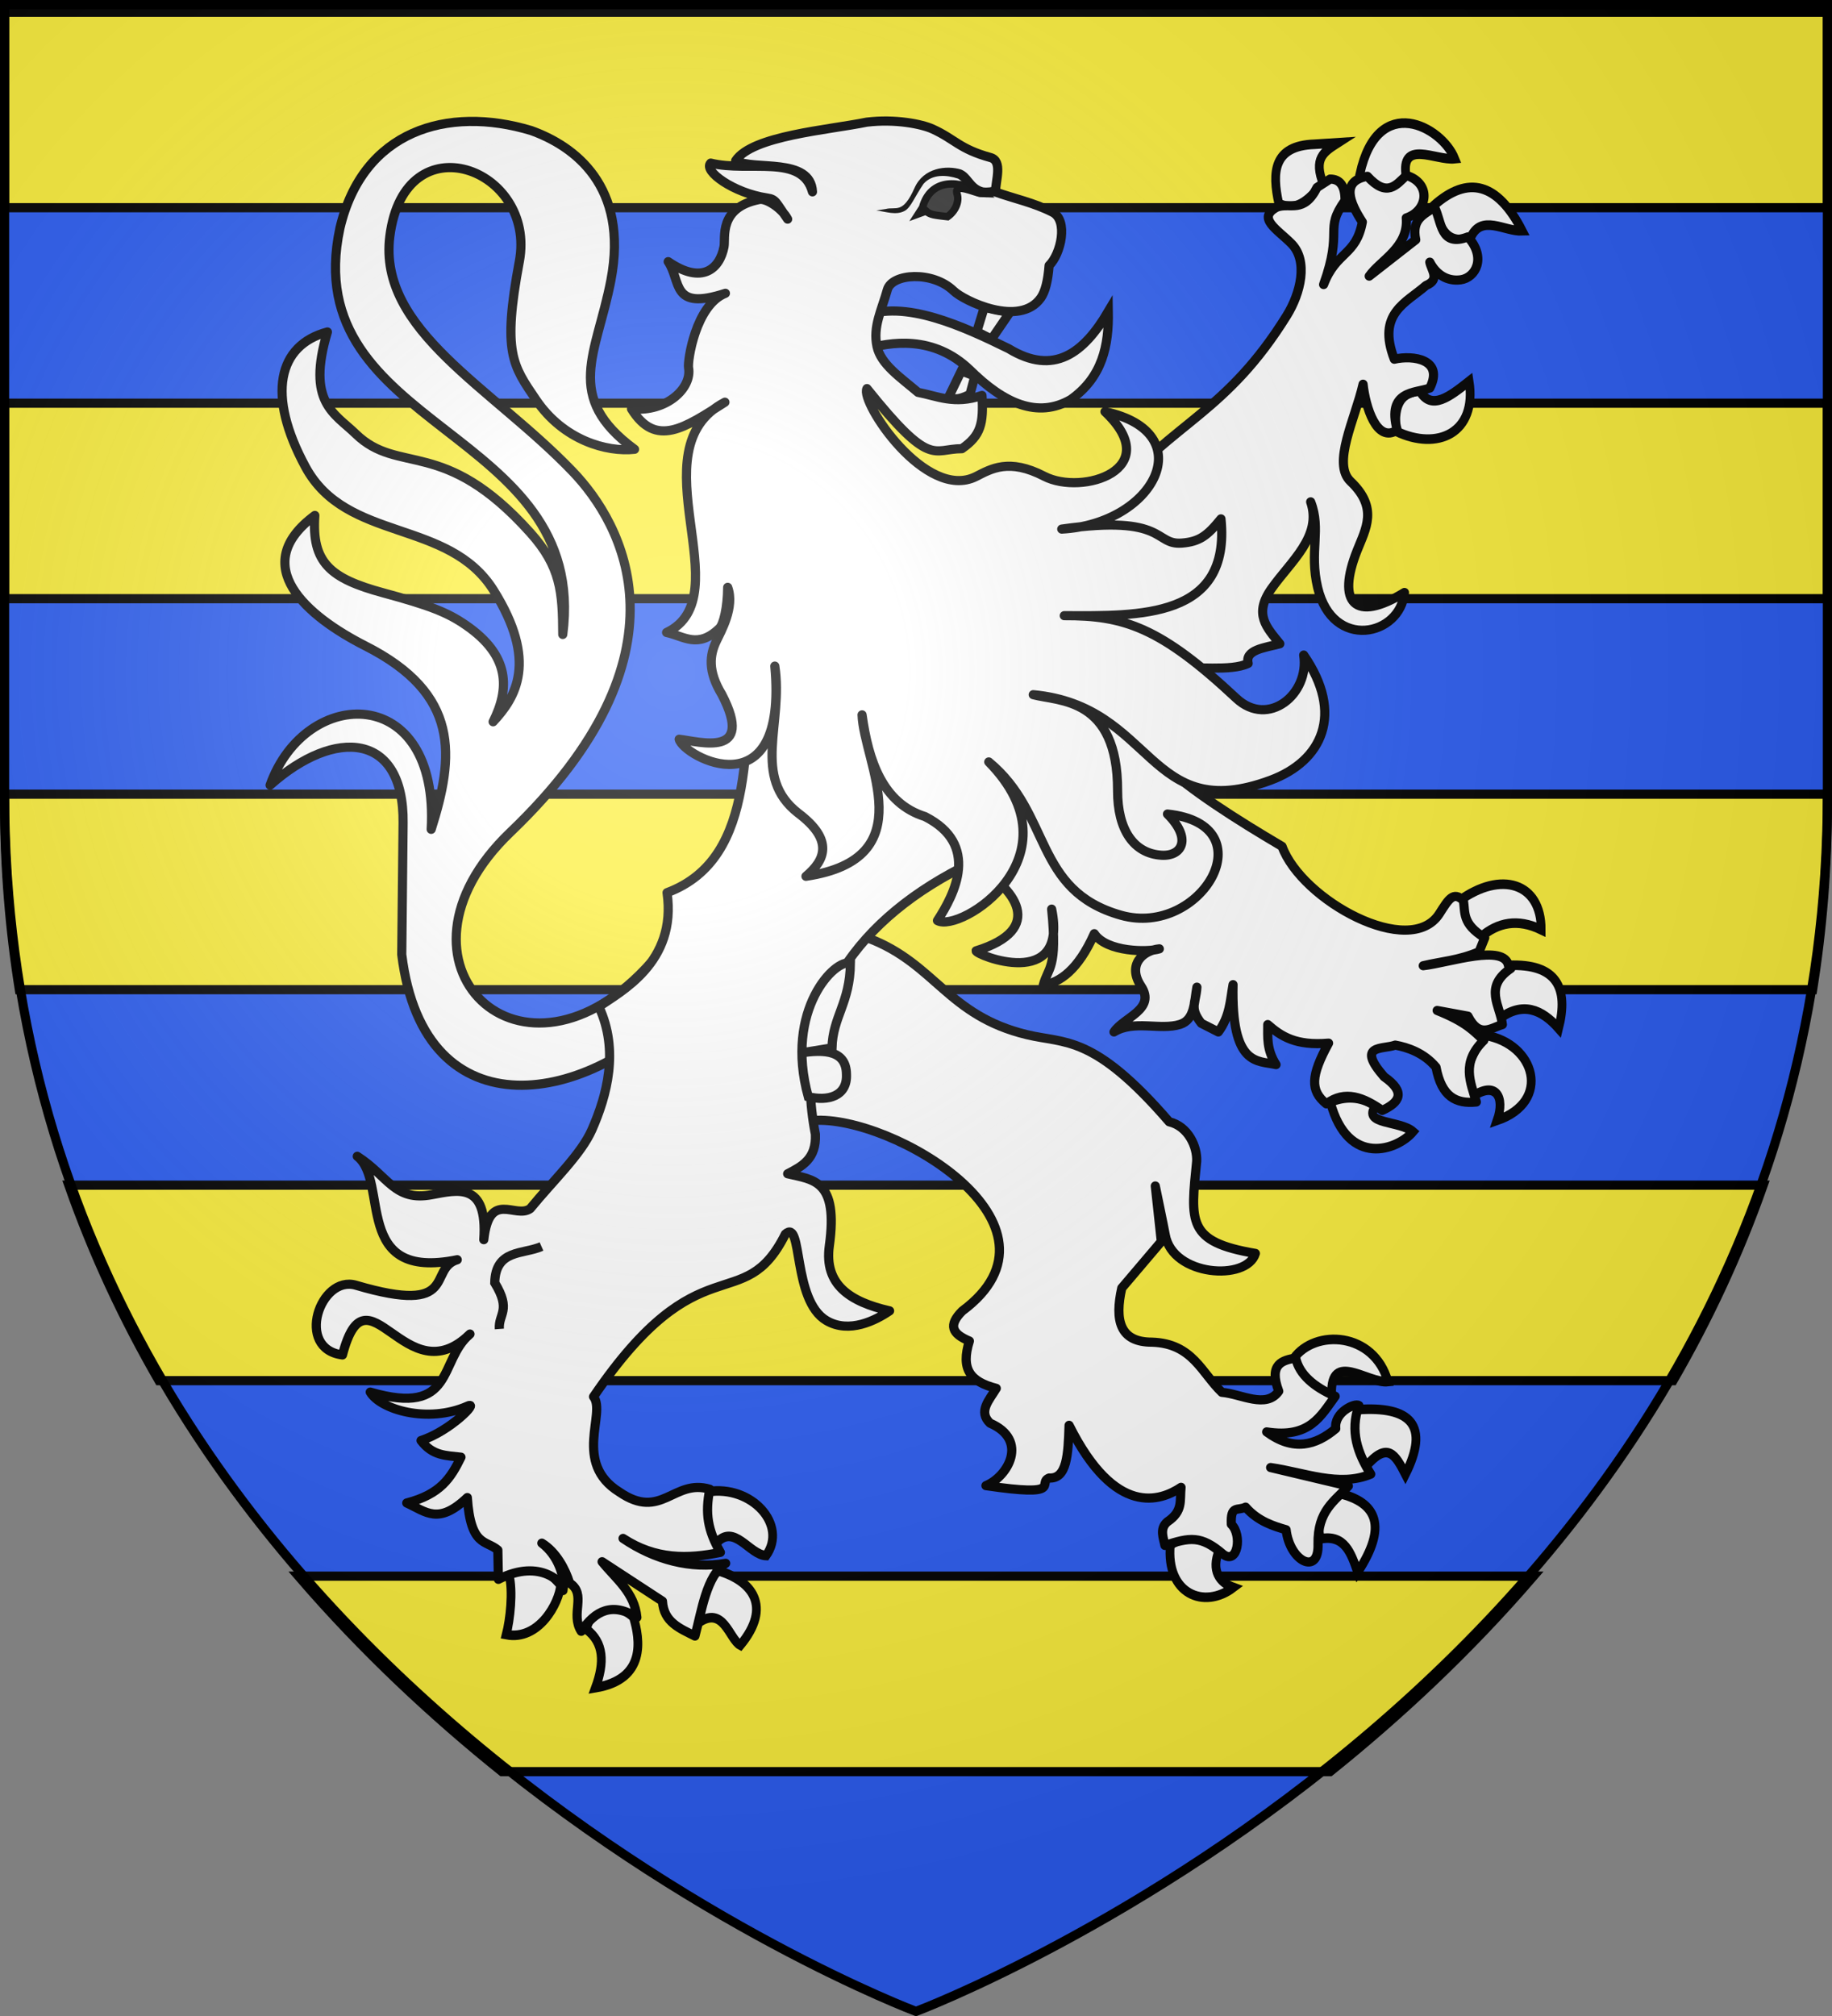 <?xml version="1.0" encoding="UTF-8" standalone="no"?>
<svg
   xmlns:dc="http://purl.org/dc/elements/1.1/"
   xmlns:cc="http://creativecommons.org/ns#"
   xmlns:rdf="http://www.w3.org/1999/02/22-rdf-syntax-ns#"
   xmlns:svg="http://www.w3.org/2000/svg"
   xmlns="http://www.w3.org/2000/svg"
   xmlns:xlink="http://www.w3.org/1999/xlink"
   xmlns:sodipodi="http://sodipodi.sourceforge.net/DTD/sodipodi-0.dtd"
   xmlns:inkscape="http://www.inkscape.org/namespaces/inkscape"
   width="600"
   height="660"
   viewBox="0 0 600 660"
   id="svg2"
   sodipodi:version="0.32"
   inkscape:version="0.46"
   sodipodi:docname="Blason_Châteauneuf-sur-Charente_2-A.svg"
   inkscape:output_extension="org.inkscape.output.svg.inkscape"
   version="1.0">
  <rect x="0" y="0" width="600" height="660" fill="#808080" stroke="none"/>
  <sodipodi:namedview
     inkscape:window-height="977"
     inkscape:window-width="1280"
     inkscape:pageshadow="2"
     inkscape:pageopacity="0.0"
     guidetolerance="10.0"
     gridtolerance="10.0"
     objecttolerance="10.0"
     borderopacity="1.0"
     bordercolor="#666666"
     pagecolor="#ffffff"
     id="base"
     showgrid="false"
     inkscape:zoom="1.1863636"
     inkscape:cx="300"
     inkscape:cy="330"
     inkscape:window-x="-4"
     inkscape:window-y="-4"
     inkscape:current-layer="layer3"
     inkscape:object-nodes="true" />
  <defs
     id="defs4">
    <radialGradient
       id="Gradient1"
       gradientUnits="userSpaceOnUse"
       cx="-80"
       cy="-80"
       r="405">
      <stop
         style="stop-color:#fff;stop-opacity:0.31"
         offset="0"
         id="stop7" />
      <stop
         style="stop-color:#fff;stop-opacity:0.25"
         offset="0.19"
         id="stop9" />
      <stop
         style="stop-color:#6b6b6b;stop-opacity:0.125"
         offset="0.6"
         id="stop11" />
      <stop
         style="stop-color:#000;stop-opacity:0.125"
         offset="1"
         id="stop13" />
    </radialGradient>
    <clipPath
       id="shield_cut">
      <path
         id="shield"
         d="M -298.5,-298.5 L 298.5,-298.5 L 298.5,-40 C 298.5,246.31 0,358.5 0,358.5 C 0,358.5 -298.5,246.31 -298.5,-40 L -298.5,-298.5 z" />
    </clipPath>
    <g
       id="s-4">
      <g
         id="c-6">
        <path
           transform="matrix(0.951,0.309,-0.309,0.951,0,-1)"
           d="M 0,0 L 0,1 L 0.5,1 L 0,0 z"
           id="t-0" />
        <use
           height="540"
           width="810"
           y="0"
           x="0"
           id="use2144-7"
           transform="scale(-1,1)"
           xlink:href="#t-0" />
      </g>
      <g
         id="a-1">
        <use
           height="540"
           width="810"
           y="0"
           x="0"
           id="use2147-7"
           transform="matrix(0.309,0.951,-0.951,0.309,0,0)"
           xlink:href="#c-6" />
        <use
           height="540"
           width="810"
           y="0"
           x="0"
           id="use2149-7"
           transform="matrix(-0.809,0.588,-0.588,-0.809,0,0)"
           xlink:href="#c-6" />
      </g>
      <use
         height="540"
         width="810"
         y="0"
         x="0"
         id="use2151-7"
         transform="scale(-1,1)"
         xlink:href="#a-1" />
    </g>
    <g
       id="f">
      <rect
         id="rect1964"
         style="fill:#28166f"
         y="-30"
         x="-50"
         height="60"
         width="100" />
      <g
         id="g1966"
         style="fill:#ffffff"
         transform="translate(0,-20)">
        <path
           id="path1968"
           d="M -1.212,27.818 C -1.212,22.175 -2.091,20.471 -4.542,13.98 C -5.709,10.888 -5.024,7.103 -2.858,3.601 C -2.082,2.346 -1.114,1.214 0,0 C 1.114,1.214 2.082,2.346 2.858,3.601 C 5.024,7.103 5.709,10.888 4.542,13.98 C 2.091,20.471 1.212,22.175 1.212,27.818 L -1.212,27.818 z" />
        <path
           id="rwi"
           d="M 2.922,27.672 C 2.922,21.721 5.239,17.829 8.501,16.66 C 9.949,16.141 11.808,16.387 13.519,18.107 C 15.638,20.236 16.255,26.1 10.036,27.228 C 10.694,26.272 10.655,24.147 9.322,23.441 C 8.331,22.916 7.209,23.188 6.646,23.564 C 5.822,24.116 4.917,25.67 4.967,27.672 L 2.922,27.672 z" />
        <path
           id="path1971"
           d="M 1.777,30.183 C 1.79,32.191 2.795,33.518 4.516,34.257 C 4.295,34.955 3.257,36.378 1.831,36.281 C 1.55,37.787 1.282,38.632 0,40 C -1.282,38.632 -1.55,37.787 -1.831,36.281 C -3.257,36.378 -4.295,34.955 -4.516,34.257 C -2.795,33.518 -1.79,32.191 -1.777,30.183 L 1.777,30.183 z" />
        <use
           xlink:href="#rwi"
           height="400"
           width="800"
           y="0"
           x="0"
           id="use1973"
           transform="scale(-1,1)" />
        <rect
           id="rect1975"
           y="27.331"
           x="-7.923"
           height="3.218"
           width="15.846" />
      </g>
    </g>
    <g
       id="s">
      <g
         id="c">
        <path
           transform="matrix(0.951,0.309,-0.309,0.951,0,-1)"
           d="M 0,0 L 0,1 L 0.5,1 L 0,0 z"
           id="t" />
        <use
           height="540"
           width="810"
           y="0"
           x="0"
           id="use2144"
           transform="scale(-1,1)"
           xlink:href="#t" />
      </g>
      <g
         id="a">
        <use
           height="540"
           width="810"
           y="0"
           x="0"
           id="use2147"
           transform="matrix(0.309,0.951,-0.951,0.309,0,0)"
           xlink:href="#c" />
        <use
           height="540"
           width="810"
           y="0"
           x="0"
           id="use2149"
           transform="matrix(-0.809,0.588,-0.588,-0.809,0,0)"
           xlink:href="#c" />
      </g>
      <use
         height="540"
         width="810"
         y="0"
         x="0"
         id="use2151"
         transform="scale(-1,1)"
         xlink:href="#a" />
    </g>
  </defs>
  <g
     id="layer4"
     inkscape:label="Fond écu"
     inkscape:groupmode="layer"
     transform="translate(300,300)">
    <use
       xlink:href="#shield"
       id="use18"
       style="fill:#2b5df2"
       x="0"
       y="0"
       width="600"
       height="660" />
  </g>
  <g
     id="layer3"
     inkscape:label="Meubles"
     inkscape:groupmode="layer"
     transform="translate(300,300)">
    <path
       id="rect3463"
       d="M -298.5,-296 L -298.5,-232 L 298.5,-232 L 298.5,-296 L -298.5,-296 z M -298.5,-168 L -298.5,-104 L 298.5,-104 L 298.5,-168 L -298.5,-168 z M -298.5,-40 L -298.5,-37.5 C -298.5,-16.034 -296.785,4.456 -293.656,24 L 293.656,24 C 296.785,4.456 298.5,-16.034 298.5,-37.5 L 298.5,-40 L -298.5,-40 z M -277.469,88 C -269.416,110.91 -259.376,132.228 -247.938,152 L 247.938,152 C 259.376,132.228 269.416,110.91 277.469,88 L -277.469,88 z M -202.25,216 C -180.989,240.693 -158.087,261.953 -135.594,280 L 135.594,280 C 158.087,261.953 180.989,240.693 202.25,216 L -202.25,216 z"
       style="fill:#fcef3c;fill-opacity:1;stroke:#000000;stroke-width:3;stroke-linecap:butt;stroke-linejoin:miter;stroke-miterlimit:4;stroke-dasharray:none;stroke-opacity:1;display:inline" />
    <g
       id="g6464"
       transform="translate(7.838,-10)">
      <path
         sodipodi:nodetypes="cssssscscccsscsscsscsccscc"
         id="path3833"
         d="M -94.44,24.933 C -136.809,72.769 -185.218,25.061 -140.734,-17.496 C -79.744,-75.844 -103.835,-118.473 -120.3,-135.643 C -146.753,-163.229 -184.06,-181.755 -180.164,-212.632 C -175.319,-251.026 -132.038,-234.918 -137.747,-204.418 C -143.365,-174.401 -139.86,-170.324 -132.272,-159.103 C -123.286,-145.815 -109.038,-141.905 -100.013,-142.914 C -123.481,-160.173 -112.394,-174.075 -107.761,-198.243 C -101.843,-229.118 -119.739,-242.196 -133.886,-247.264 C -161.291,-255.51 -189.009,-247.279 -196.504,-215.314 C -210.821,-148.743 -114.718,-150.321 -123.528,-82.296 C -123.591,-96.17 -124.168,-104.466 -134.142,-115.585 C -162.592,-147.302 -177.218,-134.229 -191.37,-147.985 C -198.29,-154.711 -207.528,-158.194 -200.611,-181.316 C -216.775,-176.994 -220.601,-160.763 -207.782,-137.126 C -194.306,-112.275 -160.954,-120.358 -146.159,-96.7 C -131.661,-73.516 -138.86,-61.687 -146.337,-53.71 C -140.971,-64.473 -140.656,-75.267 -155.249,-85.332 C -161.373,-89.556 -167.082,-91.77 -182.423,-95.939 C -199.707,-100.637 -205.81,-105.8 -204.721,-121.252 C -226.786,-104.926 -207.404,-88.291 -188.155,-78.527 C -157.069,-62.759 -159.009,-42.465 -166.617,-18.493 C -163.894,-66.557 -207.736,-65.625 -219.378,-32.949 C -198.045,-51.947 -175.513,-50.219 -175.818,-20.598 L -176.262,22.496 C -168.901,82.339 -113.746,71.412 -84.473,38.331"
         style="fill:#ffffff;fill-opacity:1;stroke:#000000;stroke-width:3;stroke-linejoin:round;stroke-miterlimit:4;stroke-dasharray:none;stroke-opacity:1" />
      <path
         style="fill:#ffffff;fill-opacity:1;stroke:#000000;stroke-width:3;stroke-miterlimit:4;stroke-dasharray:none;stroke-opacity:1"
         d="M 55.147,-188.047 C 55.346,-176.903 53.251,-166.579 42.888,-159.212 C 32.024,-152.914 20.946,-157.895 9.797,-168.916 C -1.988,-180.252 -16.163,-178.263 -25.114,-175.452 C -26.587,-180.694 -24.779,-182.824 -25.18,-186.334 C -11.8,-192.119 7.682,-183.141 22.512,-175.856 C 37.361,-166.832 47.093,-174.393 55.147,-188.047 z"
         id="path3835"
         sodipodi:nodetypes="ccccccc" />
      <g
         transform="matrix(-0.971,0,0,1.062,953.48,-347.089)"
         id="g3892"
         style="fill:#ffffff;stroke:#000000;stroke-width:2.954;stroke-opacity:1">
        <path
           style="fill:#ffffff;fill-opacity:1;stroke:#000000;stroke-width:2.954;stroke-linejoin:miter;stroke-miterlimit:4;stroke-dasharray:none;stroke-opacity:1"
           d="M 862.664,472.577 C 855.476,463.366 835.582,464.284 830.832,479.663 C 837.648,480.342 850.288,470.055 849.838,483.483 C 858.143,483.015 860.546,478.79 862.664,472.577 z"
           id="path3838"
           sodipodi:nodetypes="cccc" />
        <path
           style="fill:#ffffff;fill-opacity:1;stroke:#000000;stroke-width:2.954;stroke-miterlimit:4;stroke-dasharray:none;stroke-opacity:1"
           d="M 838.453,505.987 C 830.975,497.956 828.393,502.102 824.949,508.23 C 816.762,493.269 822.908,487.055 841.32,488.327 C 843.516,493.04 842.344,500.573 838.453,505.987 z"
           id="path3840"
           sodipodi:nodetypes="cccc" />
        <path
           style="fill:#ffffff;fill-opacity:1;stroke:#000000;stroke-width:2.954;stroke-miterlimit:4;stroke-dasharray:none;stroke-opacity:1"
           d="M 847.459,514.084 C 834.368,516.89 830.977,524.397 841.064,538.435 C 843.251,532.571 845.42,526.686 853.598,528.133 C 855.081,523.343 852.891,518.452 847.459,514.084 z"
           id="path3842"
           sodipodi:nodetypes="cccc" />
        <path
           style="fill:#ffffff;fill-opacity:1;stroke:#000000;stroke-width:2.954;stroke-miterlimit:4;stroke-dasharray:none;stroke-opacity:1"
           d="M 887.874,531.879 C 890.435,537.852 887.784,541.535 883.014,543.118 C 892.915,549.972 905.768,545.084 904.244,530.006 C 897.135,525.985 893.169,527.399 887.874,531.879 z"
           id="path3844"
           sodipodi:nodetypes="cccc" />
      </g>
      <path
         sodipodi:nodetypes="cscccsccccccccccccccccccccccccccccccccc"
         id="path3846"
         d="M -23.279,17.198 C -1.403,25.602 2.458,42.465 28.492,48.737 C 41.087,51.771 50.253,48.535 75.086,77.251 C 81.342,78.727 84.319,85.446 84.09,90.169 C 82.107,110.029 80.775,116.548 103.312,120.346 C 100.567,129.508 76.21,127.899 73.8,114.29 C 73.423,112.163 70.532,98.268 70.532,98.268 L 72.505,116.45 L 59.555,131.688 C 57.2,142.2 58.86,149.445 69.477,149.402 C 82.763,149.833 85.694,159.481 92.343,165.82 C 98.726,166.363 106.837,171.314 110.966,165.454 C 107.542,156.382 112.365,155.328 116.503,154.587 C 117.736,160.086 122.527,164.057 129.446,167.116 C 124.723,173.534 121.138,180.996 107.011,178.781 C 115.698,185.184 123.052,183.281 129.638,177.704 C 129.012,172.343 135.978,169.182 137.211,170.14 C 134.227,178.581 136.806,185.784 141.094,192.606 C 130.794,196.93 119.343,192.028 108.306,190.446 L 133.76,196.495 C 129.388,201.41 123.618,204.459 123.837,215.504 C 124.186,225.907 114.593,221.29 113.371,210.811 C 109.522,209.685 104.202,208.129 100.109,203.407 C 97.492,204.725 95.144,202.609 95.435,209.024 C 99.048,212.48 97.555,222.439 92.766,218.851 C 85.468,212.547 81.787,213.325 73.68,215.936 C 73.262,213.632 71.785,210.515 74.479,208.211 C 79.734,204.696 78.504,201.241 78.969,196.927 C 72.354,201.328 57.499,207.013 42.298,176.621 C 42.007,186.235 41.592,194.22 35.774,193.872 C 31.706,195.465 40.9,200.171 15.064,196.368 C 22.3,193.407 29.156,181.462 16.42,175.918 C 12.42,172.12 16.189,168.322 18.457,164.524 C 9.807,162.29 6.791,158.174 9.645,149.029 C 3.952,146.647 2.652,143.885 7.304,139.202 C 45.457,110.894 -15.862,74.969 -41.399,76.819 L -62.971,62.994 L -49.165,15.902 L -23.279,17.198 z"
         style="fill:#ffffff;fill-opacity:1;stroke:#000000;stroke-width:3;stroke-linejoin:round;stroke-miterlimit:4;stroke-dasharray:none;stroke-opacity:1" />
      <g
         transform="matrix(-0.971,0,0,1.062,953.48,-347.089)"
         id="g3882"
         style="fill:#ffffff;stroke:#000000;stroke-width:2.954;stroke-opacity:1">
        <path
           style="fill:#ffffff;fill-opacity:1;stroke:#000000;stroke-width:2.954;stroke-miterlimit:4;stroke-dasharray:none;stroke-opacity:1"
           d="M 799.626,342.685 C 793.774,338.06 787.06,336.855 779.162,340.343 C 779.106,325.805 792.784,322.121 806.788,331.446 C 805.376,336.085 803.722,340.503 799.626,342.685 z"
           id="path3849"
           sodipodi:nodetypes="cccc" />
        <path
           style="fill:#ffffff;fill-opacity:1;stroke:#000000;stroke-width:2.954;stroke-miterlimit:4;stroke-dasharray:none;stroke-opacity:1"
           d="M 773.279,370.783 C 769.861,358.309 773.827,350.73 790.161,351.348 C 793.098,355.22 797.453,357.91 793.231,367.739 C 785.442,362.5 779.028,364.815 773.279,370.783 z"
           id="path3851"
           sodipodi:nodetypes="cccc" />
        <path
           style="fill:#ffffff;fill-opacity:1;stroke:#000000;stroke-width:2.954;stroke-miterlimit:4;stroke-dasharray:none;stroke-opacity:1"
           d="M 798.091,372.89 C 803.036,379.212 806.283,385.534 802.439,391.857 C 794.439,386.826 791.28,391.913 793.998,399.115 C 775.538,393.305 781.104,375.503 798.091,372.89 z"
           id="path3853"
           sodipodi:nodetypes="cccc" />
        <path
           style="fill:#ffffff;fill-opacity:1;stroke:#000000;stroke-width:2.954;stroke-miterlimit:4;stroke-dasharray:none;stroke-opacity:1"
           d="M 834.925,394.666 C 840.419,391.503 845.458,391.677 850.272,393.496 C 844.294,413.872 827.566,408.23 822.391,402.628 C 826.735,399.156 839.892,400.411 834.925,394.666 z"
           id="path3855"
           sodipodi:nodetypes="cccc" />
      </g>
      <g
         transform="matrix(-0.971,0,0,1.062,953.48,-347.089)"
         id="g3912"
         style="fill:#ffffff;stroke:#000000;stroke-width:2.954;stroke-opacity:1">
        <path
           style="fill:#ffffff;fill-opacity:1;stroke:#000000;stroke-width:2.954;stroke-miterlimit:4;stroke-dasharray:none;stroke-opacity:1"
           d="M 828.018,186.74 C 814.197,192.783 800.773,187.301 803.463,171.286 C 810.031,176.021 816.149,180.423 820.089,174.33 C 825.777,174.564 829.136,177.784 828.018,186.74 z"
           id="path3858"
           sodipodi:nodetypes="cccc" />
        <path
           style="fill:#ffffff;fill-opacity:1;stroke:#000000;stroke-width:2.954;stroke-miterlimit:4;stroke-dasharray:none;stroke-opacity:1"
           d="M 802.951,127.031 C 799.413,119.605 791.513,125.156 785.557,124.924 C 793.82,110.121 803.811,107.649 815.485,117.197 C 813.451,123.223 811.622,129.511 802.951,127.031 z"
           id="path3860"
           sodipodi:nodetypes="cccc" />
        <path
           style="fill:#ffffff;fill-opacity:1;stroke:#000000;stroke-width:2.954;stroke-miterlimit:4;stroke-dasharray:none;stroke-opacity:1"
           d="M 808.322,102.68 C 814.725,103.316 826.831,96.494 824.693,108.299 C 829.537,113.875 834.771,113.02 840.296,107.363 C 834.235,81.957 812.632,92.838 808.322,102.68 z"
           id="path3862"
           sodipodi:nodetypes="cccc" />
        <path
           style="fill:#ffffff;fill-opacity:1;stroke:#000000;stroke-width:2.954;stroke-miterlimit:4;stroke-dasharray:none;stroke-opacity:1"
           d="M 852.574,110.641 C 856.125,102.573 852.476,100.563 847.714,97.763 L 855.644,98.231 C 869.511,98.678 870.004,106.776 867.666,116.495 C 860.643,119.558 857.045,114.003 852.574,110.641 z"
           id="path3864"
           sodipodi:nodetypes="ccccc" />
      </g>
      <g
         transform="matrix(-0.971,0,0,1.062,953.48,-347.089)"
         id="g3902"
         style="fill:#ffffff;stroke:#000000;stroke-width:2.954;stroke-opacity:1">
        <path
           style="fill:#ffffff;fill-opacity:1;stroke:#000000;stroke-width:2.954;stroke-miterlimit:4;stroke-dasharray:none;stroke-opacity:1"
           d="M 1060.277,513.615 C 1063.924,519.732 1061.276,524.737 1057.464,529.538 C 1051.37,523.107 1046.274,533.114 1040.581,533.284 C 1033.216,523.847 1045.426,511.462 1060.277,513.615 z"
           id="path3867"
           sodipodi:nodetypes="cccc" />
        <path
           style="fill:#ffffff;fill-opacity:1;stroke:#000000;stroke-width:2.954;stroke-miterlimit:4;stroke-dasharray:none;stroke-opacity:1"
           d="M 1063.602,554.123 C 1064.5,549.322 1064.845,544.657 1056.696,537.967 C 1045.367,541.022 1038.428,548.922 1049.278,560.914 C 1053.043,559.086 1054.933,548.365 1063.602,554.123 z"
           id="path3869"
           sodipodi:nodetypes="cccc" />
        <path
           style="fill:#ffffff;fill-opacity:1;stroke:#000000;stroke-width:2.954;stroke-miterlimit:4;stroke-dasharray:none;stroke-opacity:1"
           d="M 1085.345,552.25 C 1093.294,545.781 1099.939,550.348 1101.204,555.997 C 1095.254,560.145 1095.033,566.251 1098.134,574.026 C 1080.946,571.416 1083.073,559.15 1085.345,552.25 z"
           id="path3871"
           sodipodi:nodetypes="cccc" />
        <path
           style="fill:#ffffff;fill-opacity:1;stroke:#000000;stroke-width:2.954;stroke-miterlimit:4;stroke-dasharray:none;stroke-opacity:1"
           d="M 1127.295,539.138 C 1125.858,544.384 1126.946,553.033 1128.236,557.655 C 1117.18,559.612 1110.359,547.811 1109.901,542.416 C 1114.509,537.299 1118.595,535.516 1127.295,539.138 z"
           id="path3873"
           sodipodi:nodetypes="cccc" />
      </g>
      <path
         sodipodi:nodetypes="ccccccsccccccsscscscccccscccccccccccccccccccccccscsccccccccscscccccccccccccccccccccscccscccccsccccsscccccccc"
         id="path3875"
         d="M 152.779,-232.581 C 160.966,-230.04 159.937,-221.057 152.736,-218.652 C 153.57,-209.058 144.179,-204.768 140.594,-199.601 L 155.834,-211.501 C 154.378,-218.561 158.79,-219.752 161.946,-222.192 C 164.438,-217.504 163.716,-208.916 172.923,-212.445 C 179.058,-205.664 175.456,-199.038 170.509,-198.392 C 166.226,-197.833 162.572,-200.037 160.437,-204.172 C 160.98,-201.49 163.888,-198.473 159.192,-196.541 C 152.656,-190.809 143.021,-187.396 148.818,-172.401 C 154.942,-173.832 165.187,-172.344 160.437,-162.957 C 155.655,-161.211 146.254,-162.27 149.761,-149.206 C 143.032,-144.733 139.368,-156.864 138.58,-164.214 C 135.942,-152.688 128.334,-138.246 134.483,-132.395 C 143.621,-123.699 139.483,-116.945 136.633,-109.766 C 129.849,-92.678 135.795,-85.959 152.133,-96.028 C 150.858,-81.777 128.631,-76.798 123.707,-97.65 C 120.907,-109.509 124.956,-116.721 121.42,-125.695 C 125.247,-114.441 114.903,-106.254 108.566,-97.262 C 102.668,-88.892 107.003,-84.604 111.32,-79.242 C 106.247,-77.913 99.825,-77.251 100.946,-72.82 C 95.245,-70.061 83.25,-72.05 77.485,-71.028 L 72.909,-39.87 C 81.956,-31.367 97.035,-21.74 112.046,-12.905 C 118.467,4.744 153.972,24.185 163.6,9.094 C 166.651,4.312 168.108,1.765 171.414,4.775 C 172.152,8.67 170.806,12.353 178.431,17.015 L 176.582,21.586 C 169.807,24.464 164.341,24.723 158.286,26.157 C 167.119,25.109 184.883,18.863 186.211,26.141 L 186.956,27.064 C 177.936,33.174 183.588,39.314 184.203,45.424 C 180.44,46.535 176.686,50.011 172.923,42.666 L 162.851,40.815 C 172.429,44.636 174.789,47.559 178.129,50.599 C 170.629,57.878 173.791,64.277 175.677,70.772 C 169.071,71.46 164.286,69.112 162.478,59.39 C 158.512,54.632 153.085,52.87 149.119,52.148 C 145.008,53.658 136.163,51.795 145.46,62.499 C 152.698,67.562 150.574,70.899 144.857,73.53 C 138.755,69.264 132.662,66.758 126.561,71.377 C 121.163,67.03 121.486,62.144 127.286,51.506 C 116.554,52.438 111.735,49.265 107.359,45.424 C 107.368,49.576 106.935,53.597 110.075,58.532 C 103.984,57.13 95.392,59.219 95.994,32.36 C 95.059,37.52 94.997,42.681 91.176,47.841 L 85.611,45.01 C 81.557,39.817 83.874,38.377 84.159,33.184 C 83.273,38.003 83.497,43.842 78.651,45.362 C 72.12,47.41 63.601,43.828 56.998,47.841 C 60.103,43.058 70.887,40.458 65.862,32.832 C 61.151,25.682 66.709,21.107 71.855,20.632 C 68.316,21.777 54.617,21.796 50.556,15.67 C 45.167,27.739 39.225,31.576 33.835,32.579 C 35.349,26.61 38.585,27.423 36.589,7.629 C 42.166,34.896 11.554,22.555 11.843,21.284 C 34.62,14.236 25.272,0.899 10.258,-7.54 C -26.5,10.198 -48.995,39.528 -40.782,81.35 C -40.444,89.415 -45.161,91.825 -49.874,94.27 C -41.48,96.279 -33.215,96.169 -36.218,117.843 C -37.983,130.584 -29.491,136.187 -16.488,139.15 C -21.015,142.234 -29.714,146.723 -37.172,142.326 C -48.469,135.665 -44.818,108.688 -50.628,114.028 C -64.547,141.842 -78.421,115.755 -113.448,167.256 C -109.206,172.602 -120.346,188.926 -104.988,198.46 C -91.212,207.942 -87.195,194.01 -75.375,197.554 C -76.946,205.417 -76.073,210.93 -71.904,218.218 C -82.535,220.405 -93.15,220.606 -103.781,213.647 C -93.34,220.734 -81.51,223.755 -70.169,221.807 C -76.485,225.698 -78.031,237.567 -80.241,245.607 C -85.108,243.129 -90.454,241.123 -90.879,234.198 L -110.647,221.278 C -106.159,226.867 -100.03,231.28 -99.254,239.524 C -107.153,234.454 -112.88,237.216 -117.475,244.058 C -121.143,238.342 -115.578,231.917 -121.286,228.244 C -122.666,223.739 -125.697,218.049 -130.376,215.196 C -125.001,219.25 -122.744,226.311 -123.46,230.719 C -122.839,228.592 -130.685,219.902 -144.609,227.049 L -144.787,217.462 C -148.62,214.132 -153.691,216.504 -154.784,200.274 C -164.275,209.319 -168.298,204.938 -174.626,202.049 C -163.552,199.175 -160.19,193.875 -156.863,187.052 C -161.781,186.474 -166.145,186.661 -169.944,181.599 C -160.402,178.544 -150.673,168.543 -154.67,170.316 C -167.801,176.139 -183.289,171.408 -186.585,165.745 C -158.593,173.869 -164.384,155.504 -153.916,146.743 C -175.081,167.436 -187.561,122.548 -195.676,153.581 C -211.317,151.6 -202.966,127.308 -191.262,130.763 C -157.216,140.815 -167.897,125.346 -158.085,122.414 C -192.696,129.508 -180.215,96.757 -190.83,88.552 C -180.662,95.036 -178.668,103.466 -166.365,101.108 C -158.028,99.586 -148.066,96.808 -149.389,115.841 C -147.578,99.391 -139.038,109.149 -134.186,105.679 C -126.786,96.621 -117.551,87.972 -113.981,79.863 C -109.052,68.668 -105.029,53.867 -111.692,39.586 C -104.661,34.62 -86.049,25.204 -89.371,2.244 C -58.828,-9.191 -64.768,-49.219 -61.019,-82.151 L 56.545,-127.975 C 76.431,-151.757 93.925,-154.96 113.621,-186.72 C 118.127,-193.987 120.701,-204.594 115.124,-210.243 C 110.537,-214.889 103.61,-218.628 110.377,-222.192 C 114.753,-223.77 119.129,-219.972 123.505,-228.614 L 127.768,-231.372 C 130.957,-231.377 132.735,-229.227 132.672,-224.345 C 125.647,-214.51 132.207,-215.121 125.655,-196.843 C 129.809,-207.801 136.268,-206.132 138.344,-217.319 C 134.245,-223.63 131.197,-230.763 139.99,-232.279 C 146.47,-225.19 149.437,-229.456 152.779,-232.581 z"
         style="fill:#ffffff;fill-opacity:1;stroke:#000000;stroke-width:3;stroke-linejoin:round;stroke-miterlimit:4;stroke-dasharray:none;stroke-opacity:1" />
      <path
         sodipodi:nodetypes="cccccc"
         id="path3877"
         d="M -29.319,25.348 C -29.466,38.448 -35.074,42.723 -35.359,53.057 L -46.302,54.844 C -37.319,53.314 -30.684,54.111 -30.614,61.698 C -30.272,68.87 -36.656,70.634 -43.125,69.043 C -51.018,40.546 -34.214,23.674 -29.319,25.348 z"
         style="fill:#ffffff;fill-opacity:1;stroke:#000000;stroke-width:3;stroke-miterlimit:4;stroke-dasharray:none;stroke-opacity:1" />
      <path
         sodipodi:nodetypes="ccc"
         id="path3879"
         d="M -130.489,118.079 C -136.487,120.74 -145.563,118.916 -145.805,129.96 C -140.265,139.036 -144.661,140.151 -144.295,145.082"
         style="opacity:0.98;fill:none;fill-opacity:1;stroke:#000000;stroke-width:3;stroke-miterlimit:4;stroke-dasharray:none;stroke-opacity:1" />
      <path
         sodipodi:nodetypes="ccccc"
         style="fill:#ffffff;fill-opacity:1;stroke:#000000;stroke-width:3;stroke-miterlimit:4;stroke-dasharray:none;stroke-opacity:1"
         d="M 2.439,-159.139 L 7,-168.557 L 11.443,-166.877 L 9.836,-160.874 C 5.679,-158.909 5.957,-159.707 2.439,-159.139 z"
         id="path3881" />
      <path
         sodipodi:nodetypes="ccccc"
         id="path3883"
         d="M 22.882,-187.732 L 14.527,-189.396 L 12.071,-181.404 L 16.907,-178.978 L 22.882,-187.732 z"
         style="fill:#ffffff;fill-opacity:1;stroke:#000000;stroke-width:3;stroke-miterlimit:4;stroke-dasharray:none;stroke-opacity:1" />
      <path
         sodipodi:nodetypes="csscscssccccscssccscccscscccccccccscsscscsccsccssccccss"
         id="path3885"
         d="M -17.22,-195.15 C -15.729,-200.489 -2.397,-201.409 4.451,-194.793 C 7.889,-191.471 26.126,-182.707 33.03,-192.463 C 34.475,-194.504 35.379,-198.086 35.756,-203.078 C 39.66,-206.852 42.086,-217.892 36.877,-220.532 C 30.7,-223.664 24.42,-224.935 18.191,-227.137 C 18.241,-230.913 20.616,-237.305 16.564,-238.42 C 6.327,-241.237 4.997,-244.405 -2.419,-247.776 C -5.934,-249.374 -14.622,-251.147 -23.985,-250.007 C -36.556,-247.429 -61.486,-245.578 -66.899,-237.406 C -60.957,-234.09 -42.295,-238.616 -41.747,-227.198 C -45.164,-239.746 -62.445,-233.501 -75.076,-236.597 C -77.6,-234.062 -67.674,-226.819 -56.628,-225.182 C -53.64,-224.739 -53.857,-223.922 -49.877,-218.261 C -51.659,-221.778 -56.9,-225.136 -59.131,-224.698 C -72.618,-222.05 -70.163,-212.102 -70.718,-209.208 C -72.095,-202.033 -77.854,-196.675 -88.998,-204.343 C -84.63,-197.857 -88.116,-188.138 -70.262,-193.979 C -80.051,-190.152 -82.711,-171.709 -82.331,-169.61 C -81.143,-163.044 -89.394,-155.001 -101.018,-156.126 C -93.06,-143.294 -83.611,-149.907 -70.421,-158.326 C -100.013,-142.914 -64.711,-94.725 -89.525,-82.936 C -83.891,-81.758 -79.265,-77.459 -72.193,-84.342 C -70.913,-85.588 -69.552,-90.983 -69.514,-97.72 C -67.135,-91.215 -71.749,-83.256 -73.241,-80.093 C -75.382,-75.553 -76.117,-70.35 -71.388,-62.572 C -60.577,-41.721 -78.635,-47.196 -85.403,-47.987 C -83.964,-42.224 -49.685,-23.927 -54.076,-71.929 C -51.21,-53.034 -61.766,-35.678 -46.387,-23.77 C -34.647,-14.924 -37.643,-8.365 -43.876,-3.119 C -5.114,-8.89 -24.951,-40.237 -25.502,-55.967 C -23.417,-40.922 -18.752,-27 -4.892,-22.669 C 13.226,-13.476 4.845,2.667 -0.814,11.379 C 6.621,15.551 46.279,-9.686 15.993,-40.557 C 36.667,-23.577 30.6,1.526 59.321,9.64 C 85.493,17.034 107.441,-19.987 74.525,-23.495 C 82.571,-15.48 79.339,-9.615 72.602,-10.01 C 63.496,-10.545 58.163,-18.306 58.186,-31.147 C 58.24,-61.855 38.914,-60.324 30.557,-62.572 C 70.387,-58.82 67.929,-19.589 108.268,-34.563 C 125.276,-40.876 132.422,-56.345 119.142,-75.542 C 121.134,-62.814 107.56,-51.567 97.065,-61.384 C 72.247,-84.596 60.367,-88.53 40.725,-88.44 C 65.323,-88.327 95.347,-87.426 92.041,-120.122 C 87.603,-114.628 85.007,-112.655 79.238,-112.2 C 70.009,-111.473 74.449,-121.652 39.9,-116.785 C 70.412,-118.455 85.8,-148.432 54.053,-155.224 C 73.991,-136.391 46.66,-127.608 34.147,-134.087 C 22.594,-140.069 16.739,-136.487 11.832,-134.005 C -4.606,-125.691 -26.285,-158.527 -23.898,-162.777 C -2.889,-136.572 -2.462,-143.119 7.188,-143.11 C 13.36,-147.394 14.35,-151.23 13.773,-160.54 C 4.685,-157.437 -0.932,-160.374 -7.173,-161.547 C -12.946,-166.464 -19.394,-170.729 -20.621,-176.609 C -21.988,-183.164 -19.1,-188.417 -17.22,-195.15 z"
         style="fill:#ffffff;fill-opacity:1;stroke:#000000;stroke-width:3;stroke-linejoin:round;stroke-miterlimit:4;stroke-dasharray:none;stroke-opacity:1" />
      <path
         sodipodi:nodetypes="ccccccscc"
         id="path3887"
         style="fill:#313131;stroke:#000000;stroke-width:2.438;stroke-opacity:1"
         d="M 13.608,-226.659 C 6.723,-231.06 -3.014,-231.909 -5.706,-222.056 L -7.035,-219.993 L -4.548,-220.905 C -3.196,-219.609 -1.264,-219.57 0.474,-219.3 L 2.502,-219.068 C 5.11,-220.915 6.382,-224.047 5.639,-226.426 C 4.353,-230.545 11.609,-226.725 13.608,-226.659 L 13.608,-226.659 z" />
      <path
         sodipodi:nodetypes="cccccccsccsc"
         id="path3870"
         d="M 6.971,-234.488 C 10.263,-233.122 10.756,-229.524 14.193,-228.645 C 15.673,-228.469 17.015,-228.778 17.015,-228.778 L 17.591,-225.658 C 17.591,-225.658 15.889,-225.254 13.889,-225.492 C 9.841,-225.449 8.922,-229.772 5.909,-231.533 C 2.155,-232.763 -2.502,-233.08 -5.38,-229.807 C -8.261,-225.609 -9.522,-222.075 -11.5,-220.983 C -14.383,-219.39 -17.731,-220.741 -20.846,-221.089 L -17.76,-221.574 C -14.369,-222.445 -12.184,-219.778 -8.313,-228.488 C -5.374,-235.101 2.093,-235.97 6.971,-234.488 z"
         style="fill:#000000;fill-opacity:1;stroke:none;stroke-width:3;stroke-linecap:round;stroke-linejoin:round;stroke-miterlimit:4;stroke-dasharray:none;stroke-opacity:1" />
    </g>
  </g>
  <g
     id="layer2"
     inkscape:label="Reflet final"
     inkscape:groupmode="layer"
     transform="translate(300,300)"
     sodipodi:insensitive="true">
    <use
       xlink:href="#shield"
       id="use22"
       style="fill:url(#Gradient1)"
       x="0"
       y="0"
       width="600"
       height="660" />
  </g>
  <g
     id="layer1"
     inkscape:label="Contour final"
     inkscape:groupmode="layer"
     transform="translate(300,300)"
     sodipodi:insensitive="true">
    <use
       xlink:href="#shield"
       style="fill:none;stroke:#000000;stroke-width:3"
       id="use25"
       x="0"
       y="0"
       width="600"
       height="660" />
  </g>
</svg>
